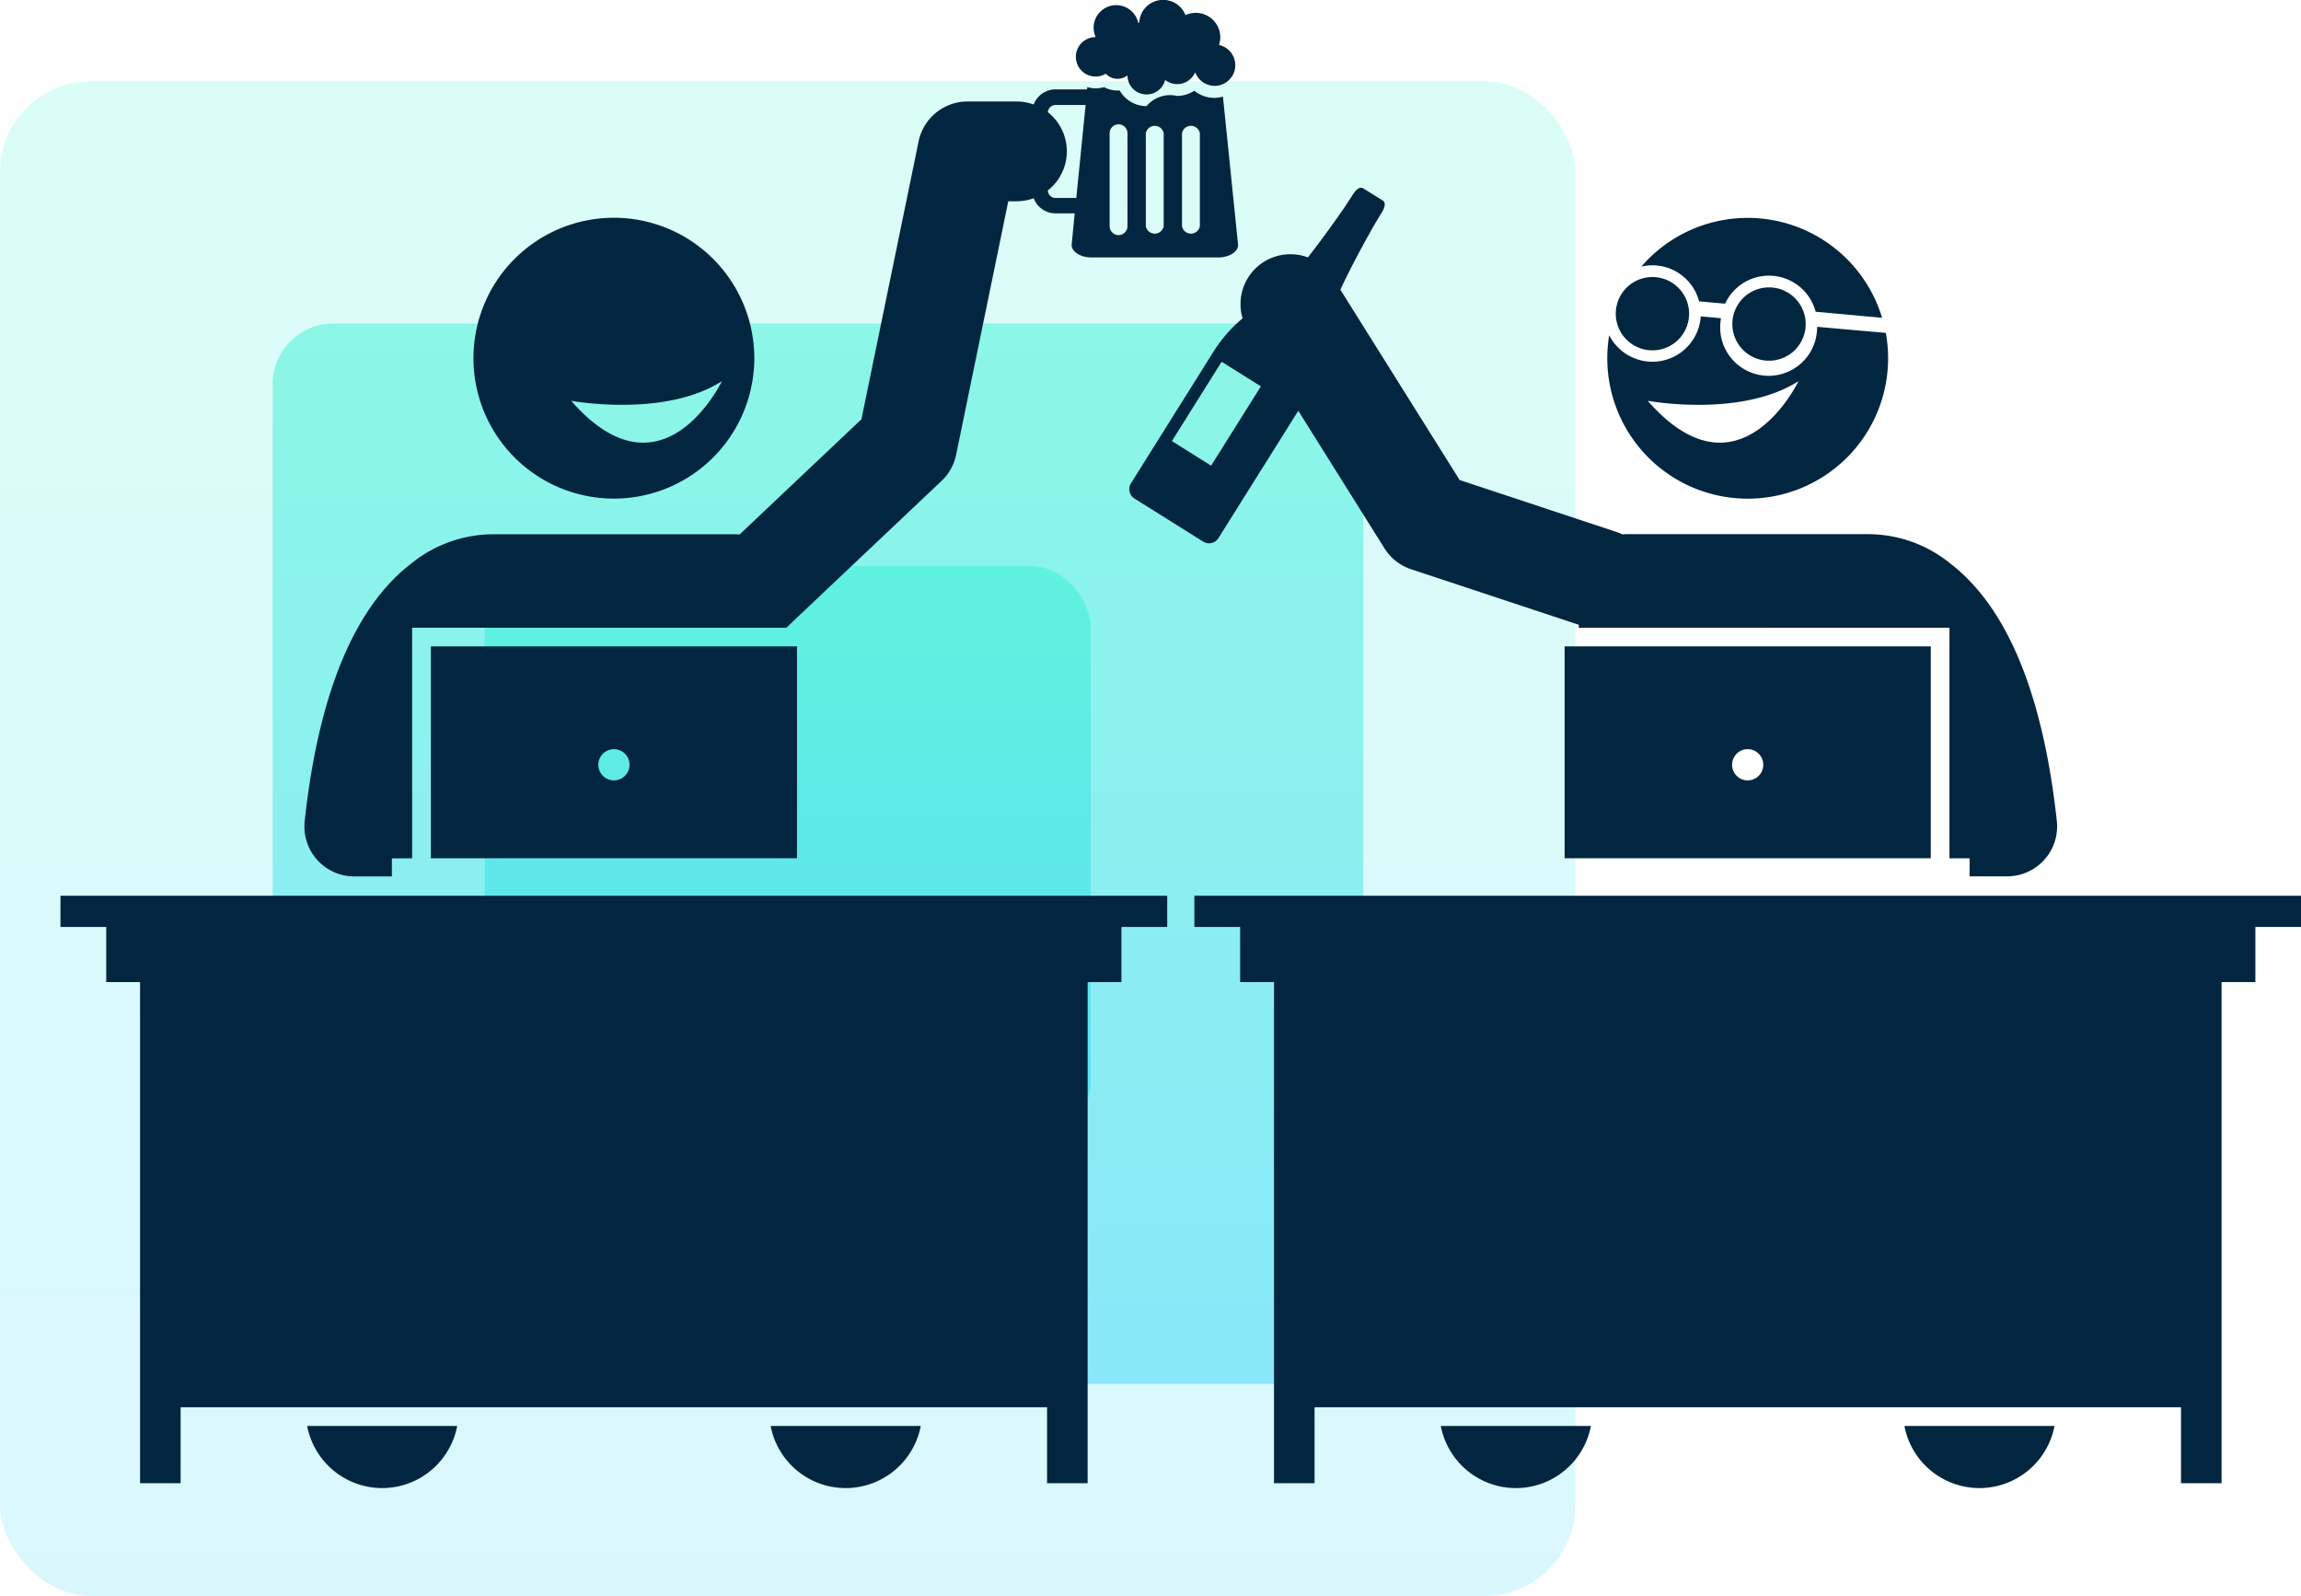 <svg xmlns="http://www.w3.org/2000/svg" xmlns:xlink="http://www.w3.org/1999/xlink" width="75.953" height="52.68" viewBox="0 0 75.953 52.68"><defs><linearGradient id="a" x1="0.5" x2="0.5" y2="1" gradientUnits="objectBoundingBox"><stop offset="0" stop-color="#22f1cd"/><stop offset="1" stop-color="#1fcff6"/></linearGradient></defs><g transform="translate(-703 -2489.32)"><g transform="translate(200 -1272)"><rect width="52" height="50" rx="3" transform="translate(503 3764)" opacity="0.166" fill="url(#a)"/><rect width="36" height="35" rx="2" transform="translate(512 3772)" opacity="0.427" fill="url(#a)"/><rect width="20" height="19" rx="2" transform="translate(519 3780)" opacity="0.427" fill="url(#a)"/></g><g transform="translate(134.496 1633.992)"><path d="M734.571,857.93a.532.532,0,0,0,.328-.114.632.632,0,0,0,1.245.151.646.646,0,0,0,.992-.254.682.682,0,1,0,.785-.9.8.8,0,0,0,.043-.25.808.808,0,0,0-1.149-.735.791.791,0,0,0-1.527.245c-.011,0-.022.006-.032.01a.745.745,0,1,0-1.405.47.651.651,0,1,0,.334,1.208A.534.534,0,0,0,734.571,857.93Z" transform="translate(-129.18)" fill="#02263f"/><path d="M613.136,894.742V887.13h12.352l5.123-4.845a1.647,1.647,0,0,0,.482-.865l1.721-8.366h.285a1.638,1.638,0,0,0,.553-.1.773.773,0,0,0,.723.5h.631l-.1,1.043c0,.226.293.411.651.411h4.192c.358,0,.651-.185.651-.411L639.9,869.6a1.045,1.045,0,0,1-.279.042,1.064,1.064,0,0,1-.667-.236,1.036,1.036,0,0,1-.57.171,1.018,1.018,0,0,0-1.007.337,1.023,1.023,0,0,1-.885-.515c-.025,0-.051,0-.076,0a.917.917,0,0,1-.44-.111,1.014,1.014,0,0,1-.28.039,1.024,1.024,0,0,1-.274-.041l-.008.075h-1.042a.774.774,0,0,0-.72.5,1.645,1.645,0,0,0-.556-.1h-1.628a1.648,1.648,0,0,0-1.614,1.316l-1.887,9.173-4.024,3.805a1.611,1.611,0,0,0-.17-.009h-7.923a4.307,4.307,0,0,0-2.724.951c-1.888,1.439-3.078,4.3-3.537,8.517a1.648,1.648,0,0,0,1.638,1.826h1.241v-.595Zm25.412-23.932a.3.3,0,0,1,.59,0v3.068a.3.3,0,0,1-.59,0Zm-2.094,3.363a.3.3,0,0,1-.295-.295V870.81a.295.295,0,0,1,.59,0v3.068A.3.3,0,0,1,636.453,874.173Zm.9-3.363a.3.3,0,0,1,.59,0v3.068a.3.3,0,0,1-.59,0Zm-2.978-.933h.991l-.308,3.068h-.683a.257.257,0,0,1-.256-.247,1.645,1.645,0,0,0,0-2.584A.257.257,0,0,1,634.374,869.877Z" transform="translate(-31.028 -11.083)" fill="#02263f"/><path d="M641.3,899.493a4.635,4.635,0,1,0-4.635-4.635A4.635,4.635,0,0,0,641.3,899.493Zm3.566-3.877s-1.959,4.1-4.977.648C639.891,896.264,642.957,896.836,644.867,895.616Z" transform="translate(-52.533 -27.707)" fill="#02263f"/><path d="M612.179,1085.849a2.571,2.571,0,0,0,.3.018,2.523,2.523,0,0,0,2.473-2.05H610A2.524,2.524,0,0,0,612.179,1085.849Z" transform="translate(-31.357 -181.42)" fill="#02263f"/><path d="M686.755,1085.867a2.569,2.569,0,0,0,.3-.018,2.525,2.525,0,0,0,2.182-2.032h-4.955A2.523,2.523,0,0,0,686.755,1085.867Z" transform="translate(-90.34 -181.42)" fill="#02263f"/><path d="M570.5,998.859v1.03h1.511v1.82h1.116v16.541h1.339v-2.507h28.6v2.507h1.339v-16.541h1.116v-1.82h1.511v-1.03Z" transform="translate(0 -113.964)" fill="#02263f"/><path d="M641.919,965.9v-6.994H629.833V965.9Zm-6.043-3.6a.515.515,0,1,1-.515.515A.515.515,0,0,1,635.876,962.3Z" transform="translate(-47.107 -82.243)" fill="#02263f"/><path d="M768.821,899.92v7.612h.665v.595h1.241a1.648,1.648,0,0,0,1.638-1.826c-.459-4.213-1.649-7.078-3.537-8.517a4.3,4.3,0,0,0-2.726-.951h-7.921c-.052,0-.1,0-.153.008a1.67,1.67,0,0,0-.19-.078l-5.186-1.718-3.936-6.282c.439-.953,1.121-2.14,1.121-2.14l.112-.188s.114-.188.142-.233c0,0,.182-.284.024-.383l-.644-.4c-.158-.1-.334.189-.334.189l-.148.229-.12.183s-.618.907-1.226,1.677a1.646,1.646,0,0,0-2.155,2.011,4.733,4.733,0,0,0-.943,1.072l-2.739,4.369a.366.366,0,0,0,.109.505l2.278,1.428a.366.366,0,0,0,.5-.122l2.634-4.2,2.845,4.541a1.645,1.645,0,0,0,.878.689l5.537,1.834v.1Zm-24.372-5.348-1.294-.812,1.642-2.618,1.295.812Z" transform="translate(-135.968 -23.873)" fill="#02263f"/><path d="M825.26,906.422a1.6,1.6,0,1,1-3.18-.283c0-.017.005-.034.007-.051l-.672-.06c0,.017,0,.034,0,.052a1.6,1.6,0,0,1-3.018.57,4.635,4.635,0,1,0,9.131-.078l-2.264-.2C825.261,906.387,825.262,906.4,825.26,906.422Zm-5.591,2.391s3.067.572,4.977-.648C824.646,908.165,822.687,912.265,819.669,908.813Z" transform="translate(-196.776 -40.256)" fill="#02263f"/><path d="M823.781,891.836a1.592,1.592,0,0,1,1.91,1.147l.858.076a1.594,1.594,0,0,1,2.989.266l2.193.2a4.634,4.634,0,0,0-7.951-1.685Z" transform="translate(-201.102 -27.707)" fill="#02263f"/><path d="M793.845,1085.849a2.572,2.572,0,0,0,.3.018,2.523,2.523,0,0,0,2.473-2.05h-4.955A2.524,2.524,0,0,0,793.845,1085.849Z" transform="translate(-175.6 -181.42)" fill="#02263f"/><path d="M868.422,1085.867a2.572,2.572,0,0,0,.3-.018,2.524,2.524,0,0,0,2.182-2.032h-4.955A2.523,2.523,0,0,0,868.422,1085.867Z" transform="translate(-234.583 -181.42)" fill="#02263f"/><path d="M752.171,998.859v1.03h1.511v1.82H754.8v16.541h1.339v-2.507h28.6v2.507h1.339v-16.541h1.116v-1.82H788.7v-1.03Z" transform="translate(-144.243 -113.964)" fill="#02263f"/><path d="M823.586,965.9v-6.994H811.5V965.9Zm-6.043-3.6a.515.515,0,1,1-.515.515A.515.515,0,0,1,817.543,962.3Z" transform="translate(-191.35 -82.243)" fill="#02263f"/><path d="M821.008,899.72a1.21,1.21,0,1,0,1.1,1.313A1.21,1.21,0,0,0,821.008,899.72Z" transform="translate(-197.854 -35.243)" fill="#02263f"/><path d="M839.684,901.382a1.21,1.21,0,1,0,1.1,1.313A1.21,1.21,0,0,0,839.684,901.382Z" transform="translate(-212.682 -36.563)" fill="#02263f"/></g></g></svg>